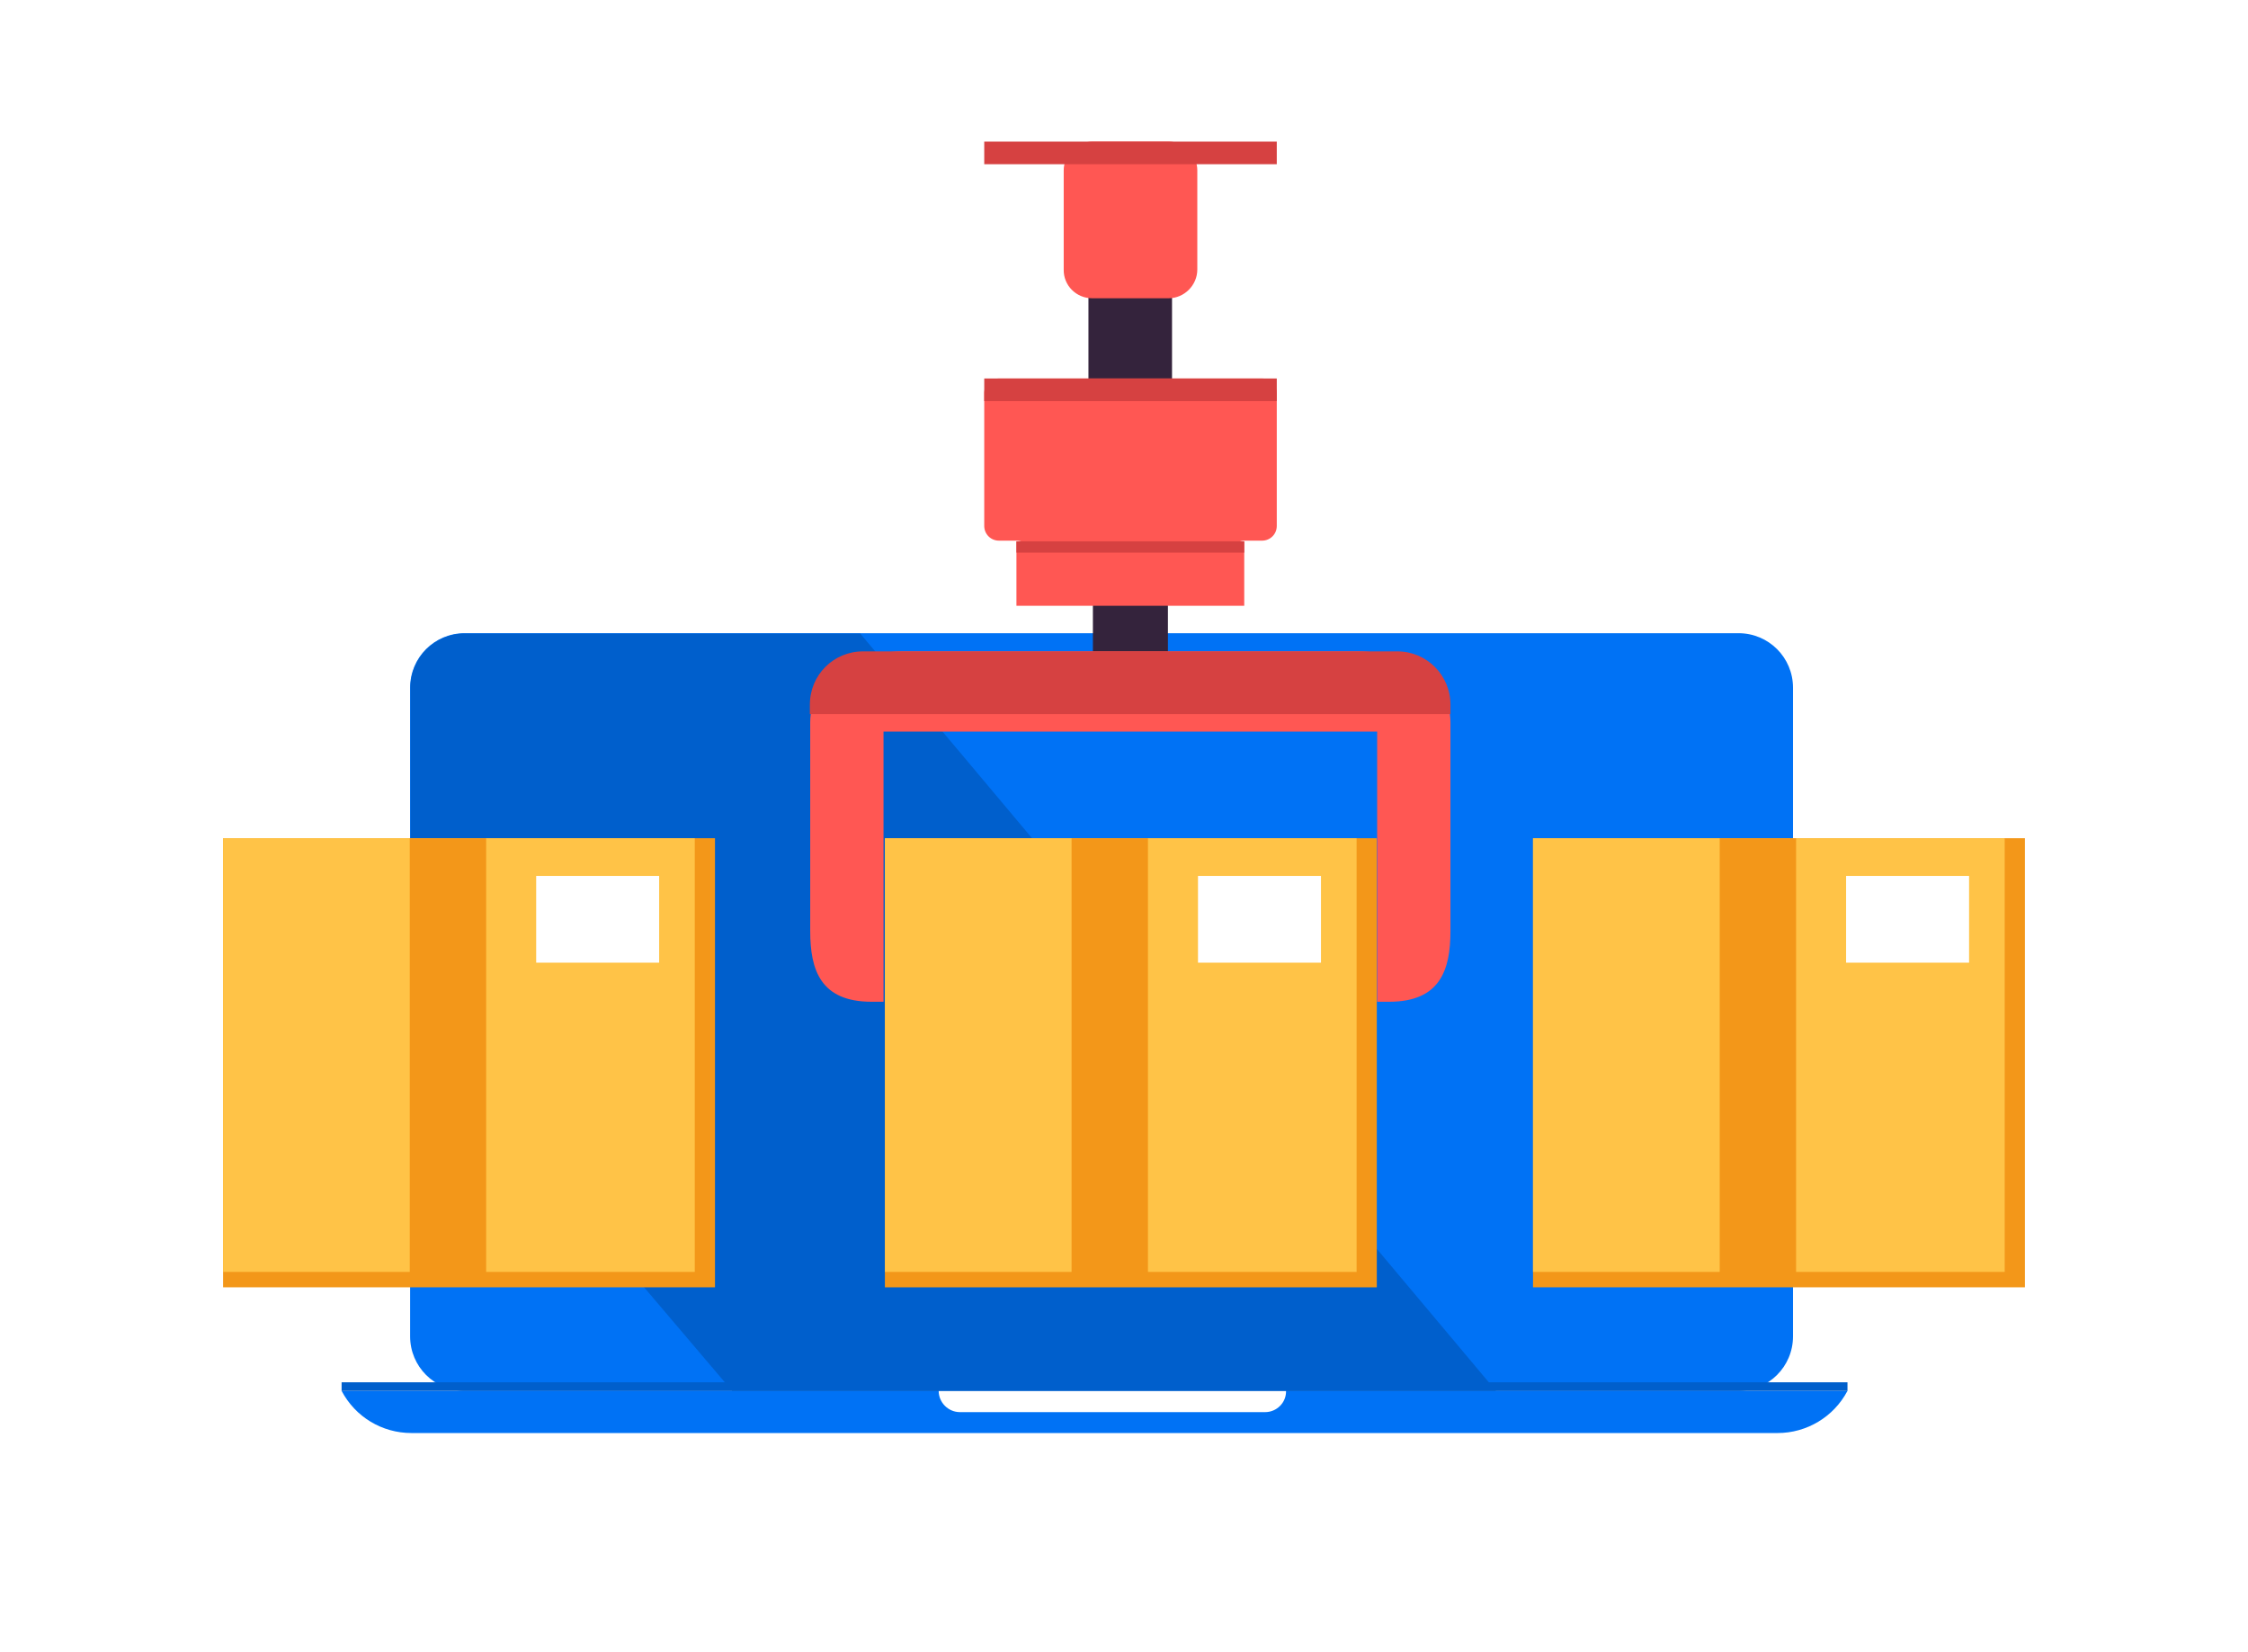 <svg fill="none" height="385" viewBox="0 0 524 385" width="524" xmlns="http://www.w3.org/2000/svg" xmlns:xlink="http://www.w3.org/1999/xlink"><clipPath id="a"><path d="m52 33h420v301h-420z"/></clipPath><path d="m0 0h524v385h-524z" fill="#fff"/><g clip-path="url(#a)"><path d="m405.247 324.172h-296.954c-7.027 0-12.696-5.673-12.696-12.705v-151.179c0-7.032 5.669-12.705 12.696-12.705h296.954c7.027 0 12.696 5.673 12.696 12.705v151.179c0 7.032-5.669 12.705-12.696 12.705z" fill="#0072f5"/><path d="m414.35 334h-318.434c-6.867 0-13.095-3.755-16.289-9.828h351.012c-3.194 6.073-9.502 9.828-16.289 9.828z" fill="#0072f5"/><path d="m200.517 147.663 148.198 176.509h-178.061l-74.977-88.215v-75.669c0-7.032 5.669-12.625 12.616-12.625z" fill="#005fcc"/><path d="m320.928 195.366h-114.662v104.675h114.662z" fill="#f39719"/><path d="m316.217 195.366h-109.951v101.079h109.951z" fill="#ffc347"/><path d="m267.589 195.366h-17.806v104.195h17.806z" fill="#f39719"/><path d="m307.912 204.155h-28.665v20.216h28.665z" fill="#fff"/><path d="m472 195.366h-114.662v104.675h114.662z" fill="#f39719"/><path d="m467.289 195.366h-109.951v101.079h109.951z" fill="#ffc347"/><path d="m418.662 195.366h-17.807v104.195h17.807z" fill="#f39719"/><path d="m458.985 204.155h-28.666v20.216h28.666z" fill="#fff"/><path d="m166.662 195.366h-114.662v104.675h114.662z" fill="#f39719"/><path d="m161.951 195.366h-109.951v101.079h109.951z" fill="#ffc347"/><path d="m113.323 195.366h-17.806v104.195h17.806z" fill="#f39719"/><path d="m153.646 204.155h-28.665v20.216h28.665z" fill="#fff"/><path d="m294.897 329.126h-71.144c-2.715 0-4.951-2.237-4.951-4.954h80.966c.08 2.717-2.156 4.954-4.871 4.954z" fill="#fff"/><path d="m430.639 322.174h-351.012v1.998h351.012z" fill="#005fcc"/><path d="m254.751 164.143h17.486v-28.846h-17.486z" fill="#34233c"/><path d="m210.498 151.818h105.958c11.898 0 21.639 7.431 21.639 16.46v48.742c0 9.029-2.395 16.46-14.293 16.46h-2.794v-62.964h-115.061v62.964h-2.795c-11.897 0-14.293-7.431-14.293-16.46v-48.742c0-9.029 9.742-16.46 21.639-16.46z" fill="#ff5753"/><path d="m253.713 93.485h19.483v-47.863h-19.483z" fill="#34233c"/><path d="m294.179 88.214h-61.323c-1.917 0-3.434 1.518-3.434 3.436v30.923c0 1.917 1.517 3.436 3.434 3.436h4.072c1.916 0 3.433 1.518 3.433 3.436v8.15c0 1.918 1.517 3.436 3.434 3.436h39.445c1.916 0 3.433-1.518 3.433-3.436v-8.15c0-1.918 1.517-3.436 3.434-3.436h4.072c1.916 0 3.433-1.519 3.433-3.436v-30.923c0-1.918-1.597-3.436-3.433-3.436z" fill="#ff5753"/><path d="m254.574 69.516h17.806c3.673 0 6.708-3.036 6.708-6.712v-23.092c0-3.676-3.035-6.712-6.708-6.712h-17.726c-3.673 0-6.707 3.036-6.707 6.712v23.092c-.08 3.756 2.954 6.712 6.627 6.712z" fill="#ff5753"/><g fill="#d64141"><path d="m297.612 88.214h-68.19v5.274h68.19z"/><path d="m297.612 33h-68.19v5.274h68.19z"/><path d="m325.719 151.818h-124.563c-6.867 0-12.376 5.513-12.376 12.385v2.237h149.315v-2.237c0-6.792-5.509-12.385-12.376-12.385z"/></g><path d="m290.027 126.168h-53.099v15.022h53.099z" fill="#ff5753"/><path d="m290.027 126.168h-53.099v2.637h53.099z" fill="#d64141"/></g></svg>